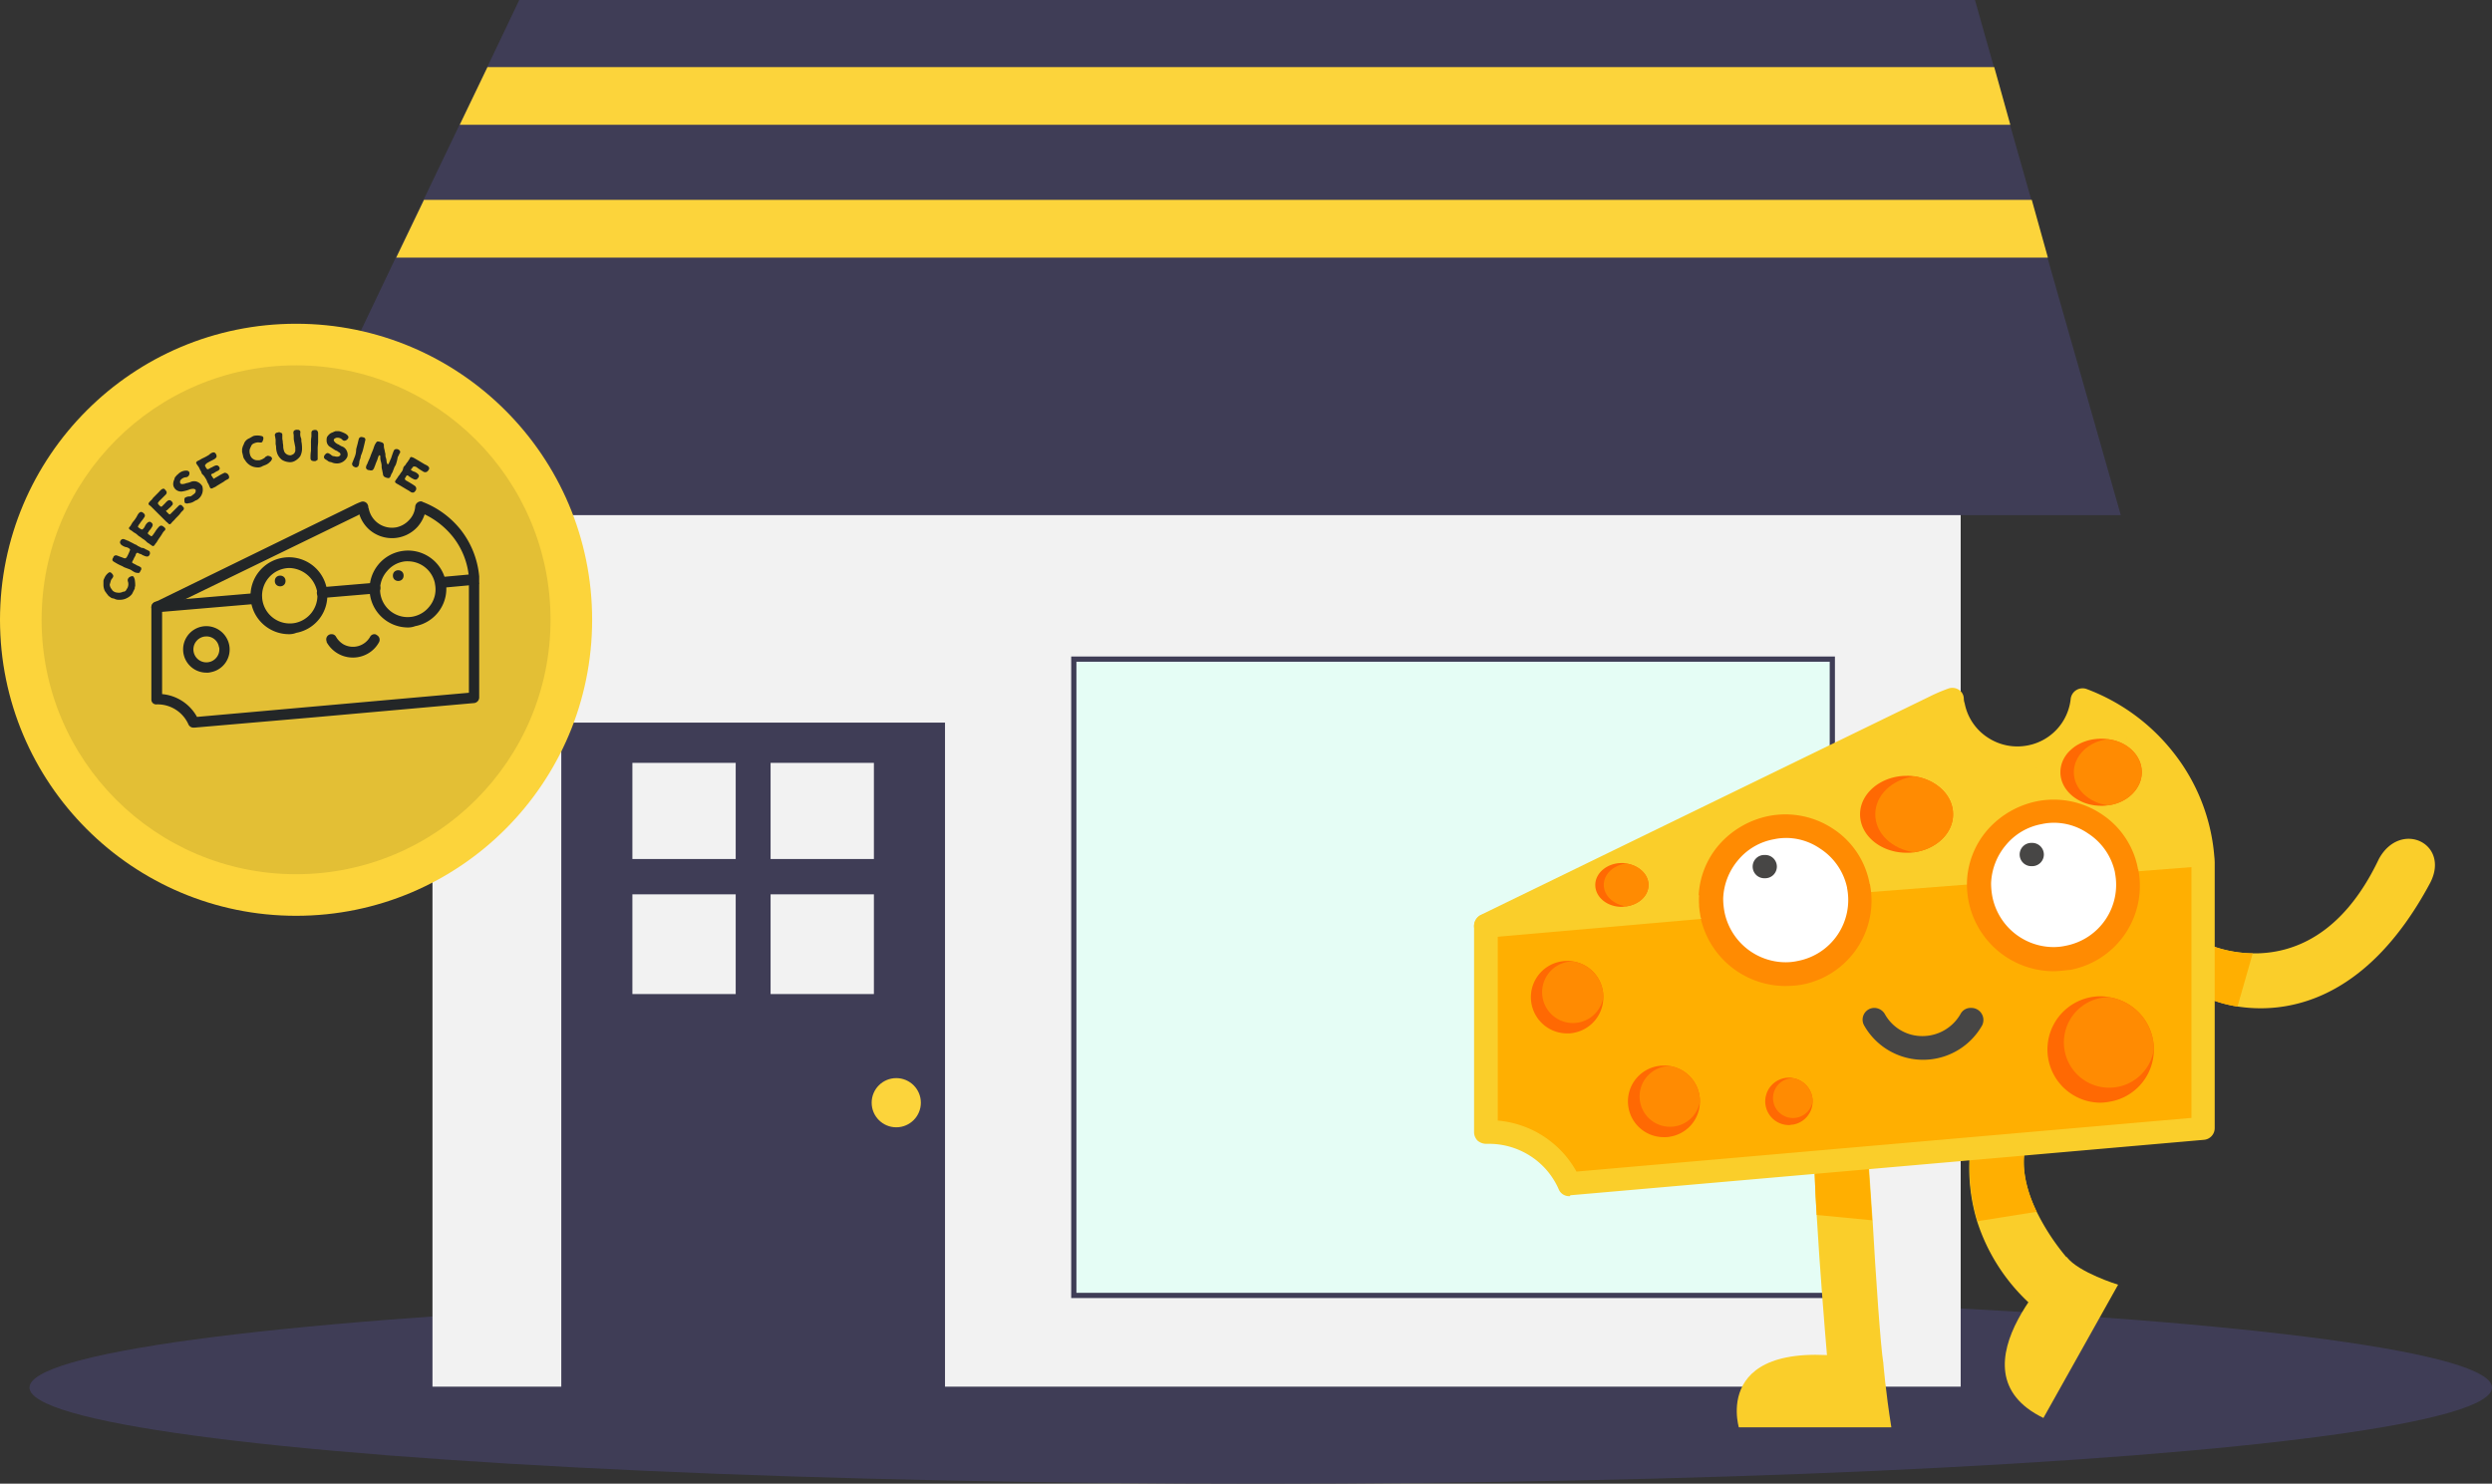 <svg xmlns="http://www.w3.org/2000/svg" width="477.708" height="284.464" viewBox="0 0 477.708 284.464"><rect x="0" y="0" width="477.708" height="284.464" fill="#333333" stroke="none"/><g transform="translate(-719 -207.1)"><g transform="translate(-7876 -996)"><g transform="translate(8595 1203.1)"><g transform="translate(0 0)"><g transform="translate(0 0)"><ellipse cx="236.025" cy="18.433" rx="236.025" ry="18.433" transform="translate(5.658 247.599)" fill="#3f3d56"/><path d="M428.04,127.686s1.457,19.89,1.457,20.662-10.288,51.612-10.288,51.612-14.746,28.035,0,27.263S429.5,200.645,429.5,200.645l15.518-42.781-6.6-30.264Z" transform="translate(-58.871 -118.598)" fill="#a0616a"/><rect width="292.952" height="205.846" transform="translate(82.904 60.014)" fill="#f2f2f2"/><rect width="73.559" height="128.429" transform="translate(107.596 138.546)" fill="#3f3d56"/><rect width="19.804" height="18.433" transform="translate(121.227 146.262)" fill="#f2f2f2"/><rect width="19.804" height="18.433" transform="translate(147.719 146.262)" fill="#f2f2f2"/><rect width="19.804" height="19.119" transform="translate(121.227 171.467)" fill="#f2f2f2"/><rect width="19.804" height="19.119" transform="translate(147.719 171.467)" fill="#f2f2f2"/><circle cx="4.715" cy="4.715" r="4.715" transform="translate(167.095 206.704)" fill="#fcd43b"/><rect width="145.404" height="121.999" transform="translate(205.846 126.371)" fill="#e5fdf5" stroke="#3f3d56" stroke-width="1"/><path d="M415.251,215.865H61l23.577-49.383,5.315-11.06,6.944-14.489,5.315-11.06,6.087-12.774H387.3l3.6,12.774,3.086,11.06,4.115,14.489,3.086,11.06Z" transform="translate(-8.702 -117.1)" fill="#3f3d56"/><path d="M400.039,143.16H102.8l5.315-11.06H396.952Z" transform="translate(-14.666 -119.24)" fill="#fcd43b"/><path d="M405.214,172.86H88.6l5.315-11.06H402.128Z" transform="translate(-12.64 -123.477)" fill="#fcd43b"/><circle cx="56.756" cy="56.756" r="56.756" transform="translate(0 62.071)" fill="#fcd43b"/><circle cx="48.782" cy="48.782" r="48.782" transform="translate(7.973 70.044)" opacity="0.1"/></g><g transform="translate(19.831 82.409)"><path d="M5.487,36.008a2.68,2.68,0,0,1-.943.772,2.791,2.791,0,0,1-1.2.343h-.6a1.589,1.589,0,0,1-.6-.171c-.171-.086-.429-.086-.6-.171s-.343-.257-.514-.343c-.171-.171-.257-.343-.429-.514-.086-.171-.257-.343-.343-.514A2.738,2.738,0,0,1,0,34.208v-.686a1.219,1.219,0,0,1,.171-.514,2.341,2.341,0,0,1,.772-1.029c.343-.343.686.086.857.343.257.429-.171.686-.343,1.029-.086.257-.171.6-.257.857a1.589,1.589,0,0,0,.171.6c.086.171.257.343.343.514a1.377,1.377,0,0,0,.943.429,1.714,1.714,0,0,0,1.115-.171.617.617,0,0,0,.6-.343c.086-.171.171-.257.257-.429a1.672,1.672,0,0,0,.086-1.115.732.732,0,0,1,0-.6.878.878,0,0,1,.514-.429.547.547,0,0,1,.514,0,1.815,1.815,0,0,1,.257.6,6.489,6.489,0,0,1,.086,1.286c-.086,0-.086.429-.086.429Z" transform="translate(0 -4.544)" fill="#232627"/><path d="M8.344,26.375a5.055,5.055,0,0,1,.686.343c.171.086.171.343.171.514a.787.787,0,0,1-.343.514.967.967,0,0,1-.686-.086,2.567,2.567,0,0,1-.686-.343l-.343-.086a.65.65,0,0,0-.343-.171c-.171,0-.343.257-.343.429-.086.257-.257.429-.343.686-.086.086-.086.257-.171.343s-.086.171-.171.343c0,.171.343.257.429.343.257.086.429.257.686.343a2.149,2.149,0,0,1,.6.343.528.528,0,0,1-.086.6c-.086.171-.171.429-.343.429a1.888,1.888,0,0,1-.686-.086,3.728,3.728,0,0,1-.6-.343,2.567,2.567,0,0,0-.686-.343c-.257-.086-.429-.171-.686-.257s-.429-.257-.686-.343a9.371,9.371,0,0,1-1.286-.686C2.257,28.776,2,28.6,2,28.433a.648.648,0,0,1,.086-.343c.086-.086.086-.171.171-.343a.568.568,0,0,1,.6-.171c.257.086.429.171.686.257s.429.171.686.257.343,0,.514-.171a8.652,8.652,0,0,0,.6-1.286c.086-.086.086-.257-.171-.429a1.637,1.637,0,0,0-.686-.257A2.567,2.567,0,0,1,3.8,25.6a.787.787,0,0,1-.343-.514.722.722,0,0,1,.343-.6.547.547,0,0,1,.514,0,4.18,4.18,0,0,1,.6.257H5c.429.257.857.429,1.286.686a1.382,1.382,0,0,1,.6.343,5.055,5.055,0,0,1,.686.343A1.2,1.2,0,0,1,8.344,26.375Z" transform="translate(-0.285 -3.485)" fill="#232627"/><path d="M12.13,21.053a2.273,2.273,0,0,1,.514.429.412.412,0,0,1-.171.514,2.605,2.605,0,0,0-.429.6c-.257.429-.6.857-.857,1.286a2.605,2.605,0,0,1-.429.6c-.086.171-.257.429-.429.429s-.429-.257-.6-.343c-.171-.171-.429-.257-.6-.429a3.729,3.729,0,0,0-.6-.514,3.629,3.629,0,0,1-.6-.429,2.605,2.605,0,0,1-.6-.429,2.605,2.605,0,0,0-.6-.429c-.171-.086-.429-.343-.6-.429s-.429-.257-.429-.429.257-.343.343-.514.257-.429.343-.6a6.086,6.086,0,0,0,.857-1.2c.171-.343.514-.943.943-.772a1.26,1.26,0,0,1,.514.429.528.528,0,0,1-.086.6c-.257.429-.6.772-.857,1.2a1.382,1.382,0,0,0-.343.6,1.87,1.87,0,0,0,.429.343c.171.086.343.257.514.086a1.538,1.538,0,0,0,.429-.6c.171-.343.6-.943,1.029-.772a1.033,1.033,0,0,1,.429.429.816.816,0,0,1-.171.6,3.629,3.629,0,0,1-.429.6h0c-.086.086-.171.171-.171.257s-.171.171-.171.257.086.171.171.257.171.086.257.171.171.171.257.171.171-.086.257-.171l.429-.6a5.5,5.5,0,0,1,.857-1.115A.528.528,0,0,1,12.13,21.053Z" transform="translate(-0.813 -2.62)" fill="#232627"/><path d="M16.441,16.367a2.273,2.273,0,0,1,.429.514.611.611,0,0,1-.257.514,3.729,3.729,0,0,0-.514.6c-.343.429-.686.686-1.029,1.115l-.514.514c-.086.171-.343.429-.514.343s-.343-.343-.514-.429l-.514-.514L12.5,18.51,11.983,18l-.514-.514-.514-.514-.514-.514c-.171-.086-.429-.257-.343-.514a2.273,2.273,0,0,1,.429-.514,2.273,2.273,0,0,0,.429-.514l1.029-1.029c.257-.257.686-.857,1.115-.686a2.273,2.273,0,0,1,.429.514.568.568,0,0,1-.171.6l-1.029,1.029a2.273,2.273,0,0,0-.429.514c-.086.171.086.343.257.514s.343.343.514.171l.514-.514c.257-.257.686-.857,1.115-.6a.878.878,0,0,1,.429.514.518.518,0,0,1-.257.514c0,.086-.514.514-.514.514h0l-.257.257c-.086.086-.257.086-.257.171s.086.171.171.257l.257.257c.086.086.171.171.257.171s.171-.086.257-.171L14.9,17.4l1.029-1.029A.387.387,0,0,1,16.441,16.367Z" transform="translate(-1.438 -1.878)" fill="#232627"/><path d="M17.572,9.188c.343-.086.943-.171,1.115.257a.753.753,0,0,1-.086.6.7.7,0,0,1-.514.343,1.465,1.465,0,0,0-1.115.6.732.732,0,0,0,0,.6.7.7,0,0,0,.6.086c.257,0,.514-.171.686-.171a5.464,5.464,0,0,0,.6-.171,1.682,1.682,0,0,1,1.286-.086,2.149,2.149,0,0,1,.6.343,2.273,2.273,0,0,1,.429.514,2.309,2.309,0,0,1-.686,2.4,1.382,1.382,0,0,1-.6.343,3.728,3.728,0,0,1-.6.343,2.018,2.018,0,0,1-.686.171.947.947,0,0,1-.686,0c-.171-.086-.171-.429-.171-.6s0-.429.257-.514a1.615,1.615,0,0,1,.686-.171.778.778,0,0,0,.6-.257,2.273,2.273,0,0,0,.514-.429.753.753,0,0,0,.086-.6.723.723,0,0,0-.6-.171,2.018,2.018,0,0,0-.686.171,6.422,6.422,0,0,1-1.372.343,1.6,1.6,0,0,1-1.2-.429,1.793,1.793,0,0,1-.343-.514,1.459,1.459,0,0,1-.086-.6,2.018,2.018,0,0,1,.171-.686c.086-.171.086-.429.257-.6s.257-.343.429-.429A2.209,2.209,0,0,1,17.572,9.188Z" transform="translate(-2.226 -1.301)" fill="#232627"/><path d="M26.792,9.208a.926.926,0,0,1,.257.6c0,.257-.171.343-.343.429a3.008,3.008,0,0,0-.686.429l-1.286.772a2.149,2.149,0,0,1-.6.343c-.171.086-.429.257-.6.171s-.257-.429-.343-.6c-.086-.257-.257-.429-.343-.686a2.567,2.567,0,0,0-.343-.686,3.629,3.629,0,0,0-.429-.6.787.787,0,0,1-.343-.514c-.086-.257-.257-.429-.343-.686a3.008,3.008,0,0,0-.429-.686c-.086-.171-.343-.429-.171-.6.086-.171.343-.257.514-.343s.429-.257.6-.343a9.37,9.37,0,0,0,1.286-.686c.257-.257.857-.686,1.2-.343a.926.926,0,0,1,.257.6c0,.257-.171.343-.343.514-.429.257-.857.429-1.286.686a1.26,1.26,0,0,0-.514.429c-.171.171,0,.343.086.514s.257.429.429.343c.257-.086.429-.257.686-.343.343-.171.943-.6,1.286-.257a.611.611,0,0,1,.257.514.7.7,0,0,1-.429.429,3.728,3.728,0,0,0-.6.343h0c-.086.086-.171.086-.343.171s-.257.086-.257.171a.315.315,0,0,0,.086.257c.086.086.086.171.171.257s.086.171.171.257.171,0,.257-.086l.6-.343a9.371,9.371,0,0,1,1.286-.686A.926.926,0,0,1,26.792,9.208Z" transform="translate(-2.958 -0.721)" fill="#232627"/><path d="M33.829,7.381a2.791,2.791,0,0,1-1.2-.343,2.966,2.966,0,0,1-.943-.857c-.086-.171-.257-.343-.343-.514a1.589,1.589,0,0,1-.171-.6c-.086-.171-.086-.429-.171-.6v-.6a5.463,5.463,0,0,1,.171-.6,4.18,4.18,0,0,0,.257-.6,1.858,1.858,0,0,1,.943-.857l.6-.343a1.219,1.219,0,0,1,.514-.171,3.268,3.268,0,0,1,1.286.086c.429.086.343.6.171.943-.086.429-.514.257-.943.257a2.516,2.516,0,0,0-.857.257.878.878,0,0,0-.429.514,4.18,4.18,0,0,0-.257.6,2.111,2.111,0,0,0,.086,1.029,1.362,1.362,0,0,0,.686.857,1.239,1.239,0,0,0,.6.171h.514A2.9,2.9,0,0,0,35.372,5.5c.086-.171.343-.257.514-.343a1.239,1.239,0,0,1,.6.171.471.471,0,0,1,.257.429c-.086.171-.171.429-.343.514a2.4,2.4,0,0,1-1.029.686l-.429.171A1.666,1.666,0,0,1,33.829,7.381Z" transform="translate(-4.423 -0.18)" fill="#232627"/><path d="M41.99,2.058c-.086-.429,0-.857-.086-1.286a.753.753,0,0,1,.086-.6A.924.924,0,0,1,42.676,0a.518.518,0,0,1,.514.257c0,.086.086.257,0,.343V.943a2.018,2.018,0,0,0,.171.686c.086.257,0,.514.086.772a7.375,7.375,0,0,1,.086,1.372,3.178,3.178,0,0,1-.343,1.286,3.057,3.057,0,0,1-.943.857,1.906,1.906,0,0,1-1.372.257,2.88,2.88,0,0,1-1.2-.429,2.785,2.785,0,0,1-.857-1.115,3.883,3.883,0,0,1-.257-1.372c0-.171-.086-.429-.086-.6V1.972c0-.257-.086-.429-.086-.686a.547.547,0,0,1,0-.514A.611.611,0,0,1,38.9.514.528.528,0,0,1,39.5.6c.257,0,.257.257.257.429v.6c0,.257.086.429.086.686s.086.514.086.772a2.738,2.738,0,0,0,.257,1.2,1.338,1.338,0,0,0,1.115.6,1.28,1.28,0,0,0,.6-.257c.171-.086.257-.343.343-.514V3.344Z" transform="translate(-5.468)" fill="#232627"/><path d="M46.557,5.919A.518.518,0,0,1,46.3,5.4a7.375,7.375,0,0,1,.086-1.372V2.661a7.375,7.375,0,0,1,.086-1.372V.518c0-.171.171-.429.343-.429a.939.939,0,0,1,.686,0,.778.778,0,0,1,.257.6V2.233h0c0,.429-.086.857-.086,1.372V5.748c-.171.086-.343.257-.514.257A1.459,1.459,0,0,1,46.557,5.919Z" transform="translate(-6.605 -0.004)" fill="#232627"/><path d="M53.329.729c.343.171.857.6.6.943a.878.878,0,0,1-.514.429.53.53,0,0,1-.6-.171,1.273,1.273,0,0,0-1.2-.343c-.171.086-.429.171-.429.429,0,.171.171.343.343.514a2.149,2.149,0,0,0,.6.343,3.728,3.728,0,0,0,.6.343,1.558,1.558,0,0,1,.943.857,1.589,1.589,0,0,1,.171.6,1.271,1.271,0,0,1-.086.6,2.19,2.19,0,0,1-2.229,1.2,2.018,2.018,0,0,1-.686-.171c-.171-.086-.429-.086-.6-.171s-.343-.257-.514-.343S49.3,5.53,49.3,5.273a.733.733,0,0,1,.257-.514.611.611,0,0,1,.514-.257,2.149,2.149,0,0,1,.6.343.778.778,0,0,0,.6.257,1.888,1.888,0,0,0,.686.086.7.7,0,0,0,.514-.343.47.47,0,0,0-.343-.514,1.382,1.382,0,0,0-.6-.343c-.429-.257-.772-.514-1.2-.772a1.439,1.439,0,0,1-.514-1.2,1.459,1.459,0,0,1,.086-.6A2.273,2.273,0,0,1,50.329.9a1.382,1.382,0,0,1,.6-.343,4.18,4.18,0,0,1,.6-.257h.686A5.953,5.953,0,0,1,53.329.729Z" transform="translate(-7.033 -0.043)" fill="#232627"/><path d="M55.771,7.173a.63.63,0,0,1-.171-.514l.514-1.286A3.883,3.883,0,0,0,56.372,4c.086-.429.257-.943.343-1.372l.171-.686a.57.57,0,0,1,.429-.343A1.615,1.615,0,0,1,58,1.771a.528.528,0,0,1,.086.6c0,.086-.343,1.457-.343,1.457h0a7.545,7.545,0,0,1-.429,1.286c-.086.257-.086.514-.171.686a2.018,2.018,0,0,0-.171.686,2.018,2.018,0,0,1-.171.686.611.611,0,0,1-.514.257A1.326,1.326,0,0,1,55.771,7.173Z" transform="translate(-7.932 -0.228)" fill="#232627"/><path d="M64.444,6.972c-.086.257-.257.429-.343.686s-.171.429-.257.686-.257.429-.343.686-.171.514-.429.6a1.615,1.615,0,0,1-.686-.171.645.645,0,0,1-.429-.6L61.786,8A2.374,2.374,0,0,1,61.7,7.23a3.773,3.773,0,0,0-.171-.857,2.917,2.917,0,0,1-.086-.857.315.315,0,0,0-.086-.257c-.086-.086-.171.086-.257.171l-.257.772c-.086.171-.171.429-.257.6a5.907,5.907,0,0,1-.257.686,1.382,1.382,0,0,1-.343.6.939.939,0,0,1-.686,0,.571.571,0,0,1-.6-.429,1.383,1.383,0,0,1,.257-.772c.171-.514.429-.943.6-1.457s.429-1.029.6-1.543a5.907,5.907,0,0,1,.257-.686c.171-.257.257-.514.514-.6a2.5,2.5,0,0,1,.772.171.543.543,0,0,1,.429.514,2.374,2.374,0,0,0,.086.772c.086.257.086.514.171.772s0,.514.086.772a2.5,2.5,0,0,1,.171.772c0,.086.086.6.257.6s.257-.429.343-.514a4.18,4.18,0,0,1,.257-.6h0c.171-.514.343-1.029.514-1.457a.533.533,0,0,1,.514-.343.778.778,0,0,1,.6.257.414.414,0,0,1,0,.6,5.091,5.091,0,0,1-.343.686A8.027,8.027,0,0,1,64.444,6.972Z" transform="translate(-8.374 -0.371)" fill="#232627"/><path d="M69.229,12.356a1.26,1.26,0,0,1-.429.514.753.753,0,0,1-.6-.086,4.785,4.785,0,0,0-.686-.429l-1.286-.772c-.171-.086-.429-.257-.6-.343s-.429-.257-.429-.429.257-.429.343-.6c.171-.171.257-.429.429-.6s.257-.429.429-.6a1.723,1.723,0,0,0,.343-.686.868.868,0,0,1,.343-.6c.171-.171.257-.429.429-.6s.257-.429.429-.6c.086-.171.171-.514.429-.429a1.815,1.815,0,0,1,.6.257c.171.086.429.257.6.343l1.286.772c.343.171,1.029.429.857.943a1.26,1.26,0,0,1-.429.514.732.732,0,0,1-.6,0c-.429-.257-.857-.514-1.2-.772a.926.926,0,0,0-.6-.257c-.257,0-.343.171-.429.343s-.343.171-.171.343a1.723,1.723,0,0,0,.686.343c.343.171.943.514.772.943a1.143,1.143,0,0,1-.429.514.753.753,0,0,1-.6-.086,3.728,3.728,0,0,1-.6-.343h0c-.086-.086-.171-.086-.257-.171a.445.445,0,0,0-.343-.171.184.184,0,0,0-.171.171c-.086.086-.086.171-.171.257a.315.315,0,0,0-.086.257c0,.086.086.171.171.257l.6.343c.429.257.857.514,1.2.772A.667.667,0,0,1,69.229,12.356Z" transform="translate(-9.302 -0.868)" fill="#232627"/><g transform="translate(9.186 13.718)"><path d="M65.029,18.856A.991.991,0,0,1,64,17.827a1.1,1.1,0,0,1,.943-1.029l6.516-.6c.514-.086.086.429.171,1.029s.6.943,0,1.029l-6.516.6Z" transform="translate(-9.13 -2.31)" fill="#232627"/><path d="M56.173,25.746a7.373,7.373,0,1,1,7.2-8.916v.086a7.306,7.306,0,0,1-5.83,8.573,3.883,3.883,0,0,1-1.372.257Zm0-12.689a4.174,4.174,0,0,0-1.029.086,5.2,5.2,0,0,0-3,1.8A5.291,5.291,0,1,0,60.2,21.8a5.174,5.174,0,0,0,1.115-4.458h0v-.086h0a5.315,5.315,0,0,0-5.144-4.2Z" transform="translate(-6.962 -1.569)" fill="#232627"/><path d="M1.029,24.185A.991.991,0,0,1,0,23.156a1.1,1.1,0,0,1,.943-1.029L20.062,20.5a1.032,1.032,0,0,1,.171,2.058L1.115,24.185Z" transform="translate(0 -2.923)" fill="#232627"/><path d="M8.059,43.381a1.054,1.054,0,0,1-.943-.6,6.465,6.465,0,0,0-6.087-3.858A.92.92,0,0,1,0,37.98H0V20.319a1.054,1.054,0,0,1,.6-.943L38.666.772A12.146,12.146,0,0,1,40.209.086a1.019,1.019,0,0,1,1.286.6c0,.086.086.171.086.257a.773.773,0,0,0,.086.429,4.543,4.543,0,0,0,5.315,3.6,4.6,4.6,0,0,0,2.486-1.457A4.134,4.134,0,0,0,50.583.943,1.115,1.115,0,0,1,51.7,0a.315.315,0,0,1,.257.086,17.231,17.231,0,0,1,7.373,5.4A16.926,16.926,0,0,1,62.843,14.4V15h0V37.637a1.1,1.1,0,0,1-.943,1.029L31.121,41.409l-.086-1.029.086,1.029L8.23,43.381Zm-6-6.43a8.489,8.489,0,0,1,6.687,4.372l52.126-4.63V14.575a14.482,14.482,0,0,0-3.086-7.8,15.569,15.569,0,0,0-5.4-4.287,6.728,6.728,0,0,1-1.372,2.4,6.61,6.61,0,0,1-9.259.514,6.616,6.616,0,0,1-1.886-2.915c-.086.086-.171.086-.257.171L2.058,20.919Z" transform="translate(0 0)" fill="#232627"/><path d="M29.573,27.246a7.373,7.373,0,1,1,7.2-8.831,2.131,2.131,0,0,1,.086.686,7.264,7.264,0,0,1-5.916,7.887h0A3.554,3.554,0,0,1,29.573,27.246Zm0-12.689A5.318,5.318,0,1,0,30.688,25.1h0a5.355,5.355,0,0,0,4.287-5.744,1.087,1.087,0,0,0-.086-.514,5.586,5.586,0,0,0-5.315-4.287Z" transform="translate(-3.167 -1.783)" fill="#232627"/><path d="M38.029,21.113A.991.991,0,0,1,37,20.084a1.1,1.1,0,0,1,.943-1.029L48.06,18.2a1.032,1.032,0,0,1,.171,2.058h0l-10.117.857Z" transform="translate(-5.279 -2.595)" fill="#232627"/><path d="M11.558,36.816a4.458,4.458,0,0,1,0-8.916,4.5,4.5,0,0,1,4.372,3.6h0a4.421,4.421,0,0,1-3.515,5.23A2.643,2.643,0,0,1,11.558,36.816Zm0-6.944a2.486,2.486,0,1,0,2.486,2.486,1.087,1.087,0,0,0-.086-.514h0a2.408,2.408,0,0,0-2.4-1.972Z" transform="translate(-1.013 -3.98)" fill="#232627"/><path d="M48.359,29.7a.943.943,0,0,0-.857.514,3.775,3.775,0,0,1-5.058,1.457,3.961,3.961,0,0,1-1.457-1.457.943.943,0,0,0-.857-.514h0A.991.991,0,0,0,39.1,30.729c0,.171.086.343.086.514a5.765,5.765,0,0,0,7.8,2.229,5.578,5.578,0,0,0,2.229-2.229,1,1,0,0,0-.429-1.372.655.655,0,0,0-.429-.171Z" transform="translate(-5.578 -4.237)" fill="#232627"/><circle cx="1.029" cy="1.029" r="1.029" transform="translate(23.662 14.232)" fill="#232627"/><circle cx="1.029" cy="1.029" r="1.029" transform="translate(46.296 13.203)" fill="#232627"/></g></g></g></g><g transform="translate(8877.572 1334.98)"><g transform="translate(94.936 87.855)"><path d="M460.88,447.977l-5.058,9.688a30.606,30.606,0,0,1-4.2-3.344,36.551,36.551,0,0,1-9.774-15.432,35.355,35.355,0,0,1-1.286-14.489h10.631s-1.8,4.63,2.058,12.6a43.289,43.289,0,0,0,5.658,8.659c.086.086.171.257.257.343C459.765,446.6,460.28,447.291,460.88,447.977Z" transform="translate(-440.327 -424.4)" fill="#face2a"/><path d="M469.986,454.516s-7.545-2.315-9.859-5.315c0,0-23.405,21.691-4.458,30.864Z" transform="translate(-441.46 -427.938)" fill="#face2a"/></g><path d="M453.264,436.989l-11.317,1.8a35.356,35.356,0,0,1-1.286-14.489h10.545C451.206,424.386,449.406,429.015,453.264,436.989Z" transform="translate(-345.406 -336.531)" fill="#ffaf01"/><g transform="translate(50.359 87.769)"><path d="M416.425,472.64s.429,5.4,1.543,12.346H388.733S382.818,465.524,416.425,472.64Z" transform="translate(-388.332 -430.973)" fill="#face2a"/><path d="M418.9,465.967l-4.887,5.4-5.83-5.573s0-.514-.086-1.372c-.343-4.029-1.372-16.461-1.972-26.835-.343-5.487-.514-10.46-.429-13.289l10.288,1.372s.343,5.744.857,12.86C417.442,449.248,418.385,462.88,418.9,465.967Z" transform="translate(-390.806 -424.3)" fill="#face2a"/></g><path d="M416.756,438.618l-10.631-1.029c-.343-5.487-.514-10.46-.429-13.289l10.288,1.372C415.9,425.757,416.242,431.5,416.756,438.618Z" transform="translate(-340.448 -336.531)" fill="#ffaf01"/><path d="M536.181,364.1c-12.6,23.577-28.378,25.034-36.865,23.748a24,24,0,0,1-6-1.715l-.514-10.545a23.894,23.894,0,0,0,9.431,2.058c7.2.086,16.975-3.086,24.091-18.09C530.437,352.011,540.039,356.555,536.181,364.1Z" transform="translate(-352.877 -326.742)" fill="#face2a"/><path d="M502.131,380.958l-2.915,10.2a24,24,0,0,1-6-1.715L492.7,378.9A23.893,23.893,0,0,0,502.131,380.958Z" transform="translate(-352.863 -330.054)" fill="#ffaf01"/><path d="M331.8,372.4v40.466s10.374-2.829,17.4,10.8L469.745,411.84,469.488,361Z" transform="translate(-329.908 -327.5)" fill="#ffaf01"/><path d="M331.8,367.381,420.534,325.8s13.374,24.52,26.234,0c0,0,20.833,5.315,23.062,30.864Z" transform="translate(-329.908 -322.478)" fill="#face2a"/><g transform="translate(109.916 59.134)"><path d="M478.2,401.1a10.148,10.148,0,0,1-8.573,10.031A10.5,10.5,0,0,1,468,411.3a10.2,10.2,0,1,1,0-20.4,9.5,9.5,0,0,1,1.629.171A10.148,10.148,0,0,1,478.2,401.1Z" transform="translate(-457.8 -390.9)" fill="#ff6903"/><path d="M478.747,401.131a8.679,8.679,0,1,1-8.573-10.031A10.148,10.148,0,0,1,478.747,401.131Z" transform="translate(-458.342 -390.929)" fill="#ff8b02"/></g><g transform="translate(29.584 72.423)"><path d="M377.817,413.259a6.835,6.835,0,0,1-5.744,6.773,4.889,4.889,0,0,1-1.115.086,6.859,6.859,0,1,1,0-13.717,4.889,4.889,0,0,1,1.115.086A6.835,6.835,0,0,1,377.817,413.259Z" transform="translate(-364.1 -406.4)" fill="#ff6903"/><path d="M378.188,413.273a5.822,5.822,0,1,1-5.744-6.773A6.835,6.835,0,0,1,378.188,413.273Z" transform="translate(-364.471 -406.414)" fill="#ff8b02"/></g><g transform="translate(55.818 74.738)"><path d="M403.788,413.644a4.518,4.518,0,0,1-3.772,4.458c-.257,0-.514.086-.772.086a4.544,4.544,0,1,1,0-9.088,2.374,2.374,0,0,1,.772.086A4.518,4.518,0,0,1,403.788,413.644Z" transform="translate(-394.7 -409.1)" fill="#ff6903"/><path d="M404.045,413.658a3.825,3.825,0,1,1-3.772-4.458A4.518,4.518,0,0,1,404.045,413.658Z" transform="translate(-394.957 -409.114)" fill="#ff8b02"/></g><g transform="translate(10.894 52.361)"><path d="M356.189,389.944a6.921,6.921,0,0,1-5.83,6.859,4.889,4.889,0,0,1-1.115.086,6.944,6.944,0,0,1,0-13.889,4.529,4.529,0,0,1,1.115.086A6.856,6.856,0,0,1,356.189,389.944Z" transform="translate(-342.3 -383)" fill="#ff6903"/><path d="M356.56,389.959a5.907,5.907,0,1,1-5.83-6.859A6.921,6.921,0,0,1,356.56,389.959Z" transform="translate(-342.671 -383.014)" fill="#ff8b02"/></g><g transform="translate(112.402 9.752)"><path d="M476.3,339.73c0,3.172-2.829,5.916-6.516,6.344a6.487,6.487,0,0,1-1.286.086c-4.287,0-7.8-2.915-7.8-6.43,0-3.6,3.515-6.43,7.8-6.43a6.489,6.489,0,0,1,1.286.086C473.474,333.814,476.3,336.472,476.3,339.73Z" transform="translate(-460.7 -333.3)" fill="#ff6903"/><path d="M476.732,339.744c0,3.172-2.829,5.916-6.516,6.344-3.687-.514-6.516-3.172-6.516-6.344s2.829-5.916,6.516-6.344C473.9,333.829,476.732,336.486,476.732,339.744Z" transform="translate(-461.128 -333.314)" fill="#ff8b02"/></g><circle cx="15.175" cy="15.175" r="15.175" transform="translate(44.501 25.527)" fill="#fff"/><circle cx="15.175" cy="15.175" r="15.175" transform="translate(95.941 22.612)" fill="#fff"/><g transform="translate(73.994 16.868)"><path d="M433.733,348.973c0,3.687-3.258,6.687-7.459,7.287a8.319,8.319,0,0,1-1.457.086c-4.887,0-8.916-3.258-8.916-7.373,0-4.03,4.03-7.373,8.916-7.373a8.316,8.316,0,0,1,1.457.086C430.475,342.286,433.733,345.287,433.733,348.973Z" transform="translate(-415.9 -341.6)" fill="#ff6903"/><path d="M434.218,348.987c0,3.687-3.258,6.687-7.459,7.287-4.2-.6-7.459-3.6-7.459-7.287s3.258-6.687,7.459-7.287C430.96,342.3,434.218,345.3,434.218,348.987Z" transform="translate(-416.385 -341.614)" fill="#ff8b02"/></g><path d="M396.432,383.125a16.674,16.674,0,0,1-16.289-13.289,17.89,17.89,0,0,1-.343-3.687,16.061,16.061,0,0,1,3.858-10.031,17.169,17.169,0,0,1,9.516-5.573,16.538,16.538,0,0,1,12.346,2.4,16.033,16.033,0,0,1,7.03,10.374.315.315,0,0,0,.086.257,16.39,16.39,0,0,1-13.031,19.29,19.013,19.013,0,0,1-3.172.257m.086-28.378A10.643,10.643,0,0,0,394.2,355a11.559,11.559,0,0,0-6.859,4.029,12.061,12.061,0,0,0-2.829,7.287,13.959,13.959,0,0,0,.257,2.658,12,12,0,0,0,11.746,9.6,10.643,10.643,0,0,0,2.315-.257,11.891,11.891,0,0,0,9.431-13.975h0v-.086h0a11.843,11.843,0,0,0-5.144-7.459,11.554,11.554,0,0,0-6.6-2.058" transform="translate(-336.756 -325.962)" fill="#ff8b02"/><path d="M456.432,379.825a16.674,16.674,0,0,1-16.289-13.289,17.89,17.89,0,0,1-.343-3.687,16.061,16.061,0,0,1,3.858-10.031,17.169,17.169,0,0,1,9.516-5.573,16.538,16.538,0,0,1,12.346,2.4,16.033,16.033,0,0,1,7.03,10.374.315.315,0,0,0,.086.257,16.391,16.391,0,0,1-13.032,19.29c-1.029.086-2.143.257-3.172.257m0-28.464a10.644,10.644,0,0,0-2.315.257,11.559,11.559,0,0,0-6.859,4.03,12.061,12.061,0,0,0-2.829,7.287,13.958,13.958,0,0,0,.257,2.658,12,12,0,0,0,11.745,9.6,10.641,10.641,0,0,0,2.315-.257,11.891,11.891,0,0,0,9.431-13.975h0v-.086h0a11.843,11.843,0,0,0-5.144-7.459,11.554,11.554,0,0,0-6.6-2.058" transform="translate(-345.316 -325.492)" fill="#ff8b02"/><path d="M347.861,419.383a2.144,2.144,0,0,1-2.058-1.372,14.5,14.5,0,0,0-5.573-6.43,14.7,14.7,0,0,0-8.23-2.229,2.621,2.621,0,0,1-1.715-.6,2.342,2.342,0,0,1-.686-1.629V367.514a2.391,2.391,0,0,1,1.286-2.058l85.991-41.838a32.471,32.471,0,0,1,3.6-1.543,2.27,2.27,0,0,1,1.972.171,2.058,2.058,0,0,1,1.029,1.715,3.082,3.082,0,0,0,.171.943,10.1,10.1,0,0,0,4.372,6.516,10.29,10.29,0,0,0,7.716,1.543,10.175,10.175,0,0,0,8.23-8.916,2.295,2.295,0,0,1,3.086-1.886A38.148,38.148,0,0,1,463.6,334.249a36.831,36.831,0,0,1,7.888,19.89,11.646,11.646,0,0,1,.086,1.286v50.926a2.243,2.243,0,0,1-2.058,2.229l-69.53,6.087-.171-2.229.171,2.229-51.955,4.544c0,.171-.086.171-.172.171m-13.717-14.489a19.137,19.137,0,0,1,15.089,9.774l117.884-10.288V355.6a7.139,7.139,0,0,0-.086-1.029,33.079,33.079,0,0,0-19.119-27.092,14.781,14.781,0,0,1-3.086,5.4,15.01,15.01,0,0,1-8.145,4.63,14.873,14.873,0,0,1-17.061-10.117,2.568,2.568,0,0,0-.686.343l-84.791,41.238Z" transform="translate(-329.595 -321.926)" fill="#face2a"/><path d="M373.152,372.844l-41.066,3.6h-.171a2.319,2.319,0,0,1-2.315-2.058,2.359,2.359,0,0,1,2.058-2.486l41.066-3.6a19.337,19.337,0,0,0,0,2.229c.086.6.171,1.286.257,1.886C373.066,372.587,373.066,372.672,373.152,372.844Z" transform="translate(-329.594 -328.542)" fill="#face2a"/><path d="M437.241,393.5a2.169,2.169,0,0,0-1.972,1.115,8.4,8.4,0,0,1-7.287,4.287,8.2,8.2,0,0,1-7.287-4.287,2.376,2.376,0,0,0-1.972-1.115,2.253,2.253,0,0,0-1.972,3.344,13,13,0,0,0,22.634,0,2.316,2.316,0,0,0-2.143-3.344" transform="translate(-341.986 -332.137)" fill="#474645"/><path d="M396.53,361.529a2.234,2.234,0,0,1-2.315,2.229,2.231,2.231,0,1,1,0-4.458,2.234,2.234,0,0,1,2.315,2.229" transform="translate(-338.483 -327.258)" fill="#474645"/><path d="M456.23,358.829a2.234,2.234,0,0,1-2.315,2.229,2.231,2.231,0,1,1,0-4.458,2.234,2.234,0,0,1,2.315,2.229" transform="translate(-347 -326.872)" fill="#474645"/><g transform="translate(23.239 33.586)"><path d="M366.9,365.3c0,2.058-1.8,3.772-4.287,4.115-.257,0-.514.086-.857.086-2.829,0-5.058-1.886-5.058-4.2s2.315-4.2,5.058-4.2a2.915,2.915,0,0,1,.857.086C365.016,361.529,366.9,363.243,366.9,365.3Z" transform="translate(-356.7 -361.1)" fill="#ff6903"/><path d="M367.173,365.315c0,2.058-1.8,3.772-4.287,4.115-2.4-.343-4.287-2.058-4.287-4.115s1.8-3.772,4.287-4.115C365.287,361.543,367.173,363.258,367.173,365.315Z" transform="translate(-356.971 -361.114)" fill="#ff8b02"/></g></g></g></g></svg>